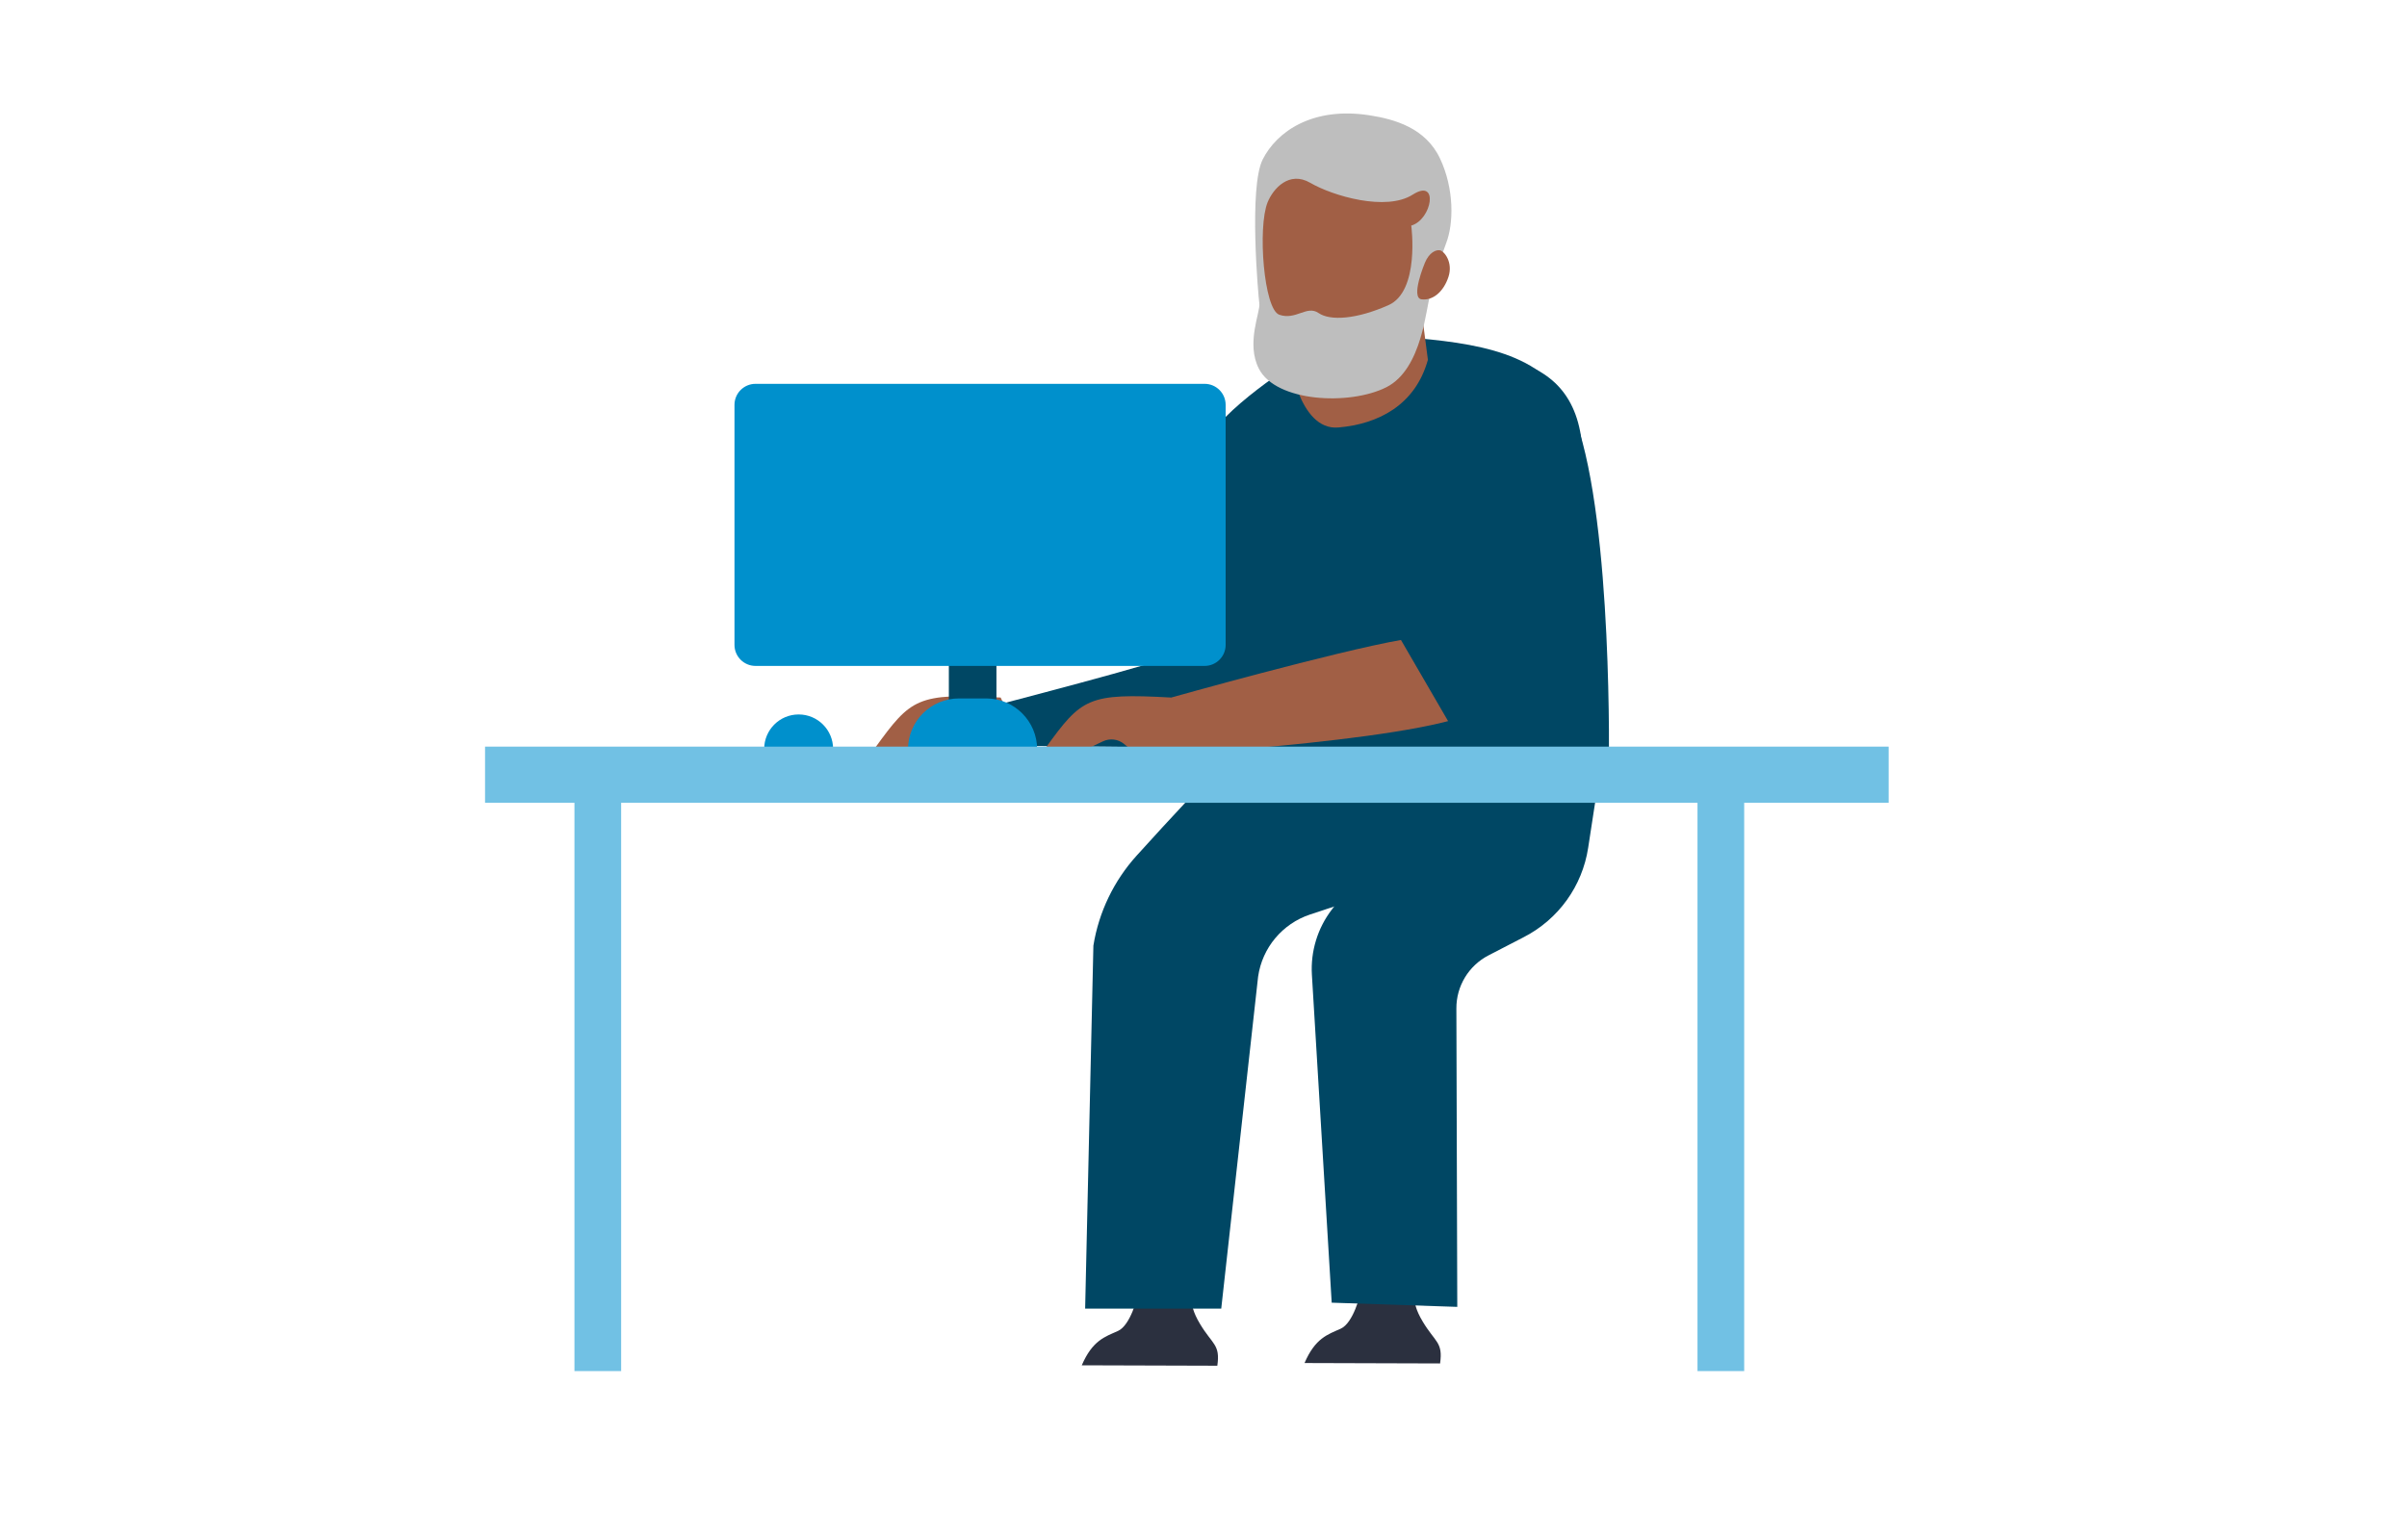 <svg width="250" height="160" viewBox="0 0 250 160" fill="none" xmlns="http://www.w3.org/2000/svg">
<path d="M118.15 134.664H123.35C123.607 134.664 123.815 134.871 123.8 135.129C123.772 135.557 123.9 136.314 124.629 137.536C125.929 139.714 126.757 139.664 126.436 141.893L112.357 141.85C113.472 139.257 114.765 138.886 116.107 138.286C117.45 137.686 118.143 134.671 118.143 134.671L118.15 134.664Z" fill="#2B303F"/>
<path d="M141.286 134.429H146.486C146.743 134.429 146.95 134.636 146.936 134.893C146.907 135.322 147.036 136.079 147.765 137.3C149.065 139.479 149.893 139.429 149.572 141.657L135.493 141.614C136.607 139.022 137.9 138.65 139.243 138.05C140.586 137.45 141.279 134.436 141.279 134.436L141.286 134.429Z" fill="#2B303F"/>
<path d="M165.843 82.286L164.951 88.093C164.343 92.064 161.865 95.507 158.293 97.35L154.608 99.257C152.543 100.322 151.251 102.457 151.265 104.779L151.358 135.779L138.315 135.343L136.258 101.264C136.115 98.836 136.851 96.429 138.329 94.5L145.201 85.514L153.272 80.4L165.851 82.3L165.843 82.286Z" fill="#004764"/>
<path d="M126.728 79.807C126.078 80.107 121.457 85.143 118.064 88.886C115.693 91.507 114.128 94.75 113.564 98.243L112.707 135.957H126.843L130.671 101.472C131.1 98.472 133.186 95.972 136.064 95.014L154.336 88.965L149.307 79.093L126.736 79.8L126.728 79.807Z" fill="#004764"/>
<path d="M126.587 44.971C124.015 49.321 122.908 66.721 121.951 68.029C121.544 68.593 102.508 73.514 102.508 73.514L101.551 77.45L126.472 77.707L126.587 44.971Z" fill="#004764"/>
<path d="M147.15 35.136C154.75 35.807 161.379 37.164 163.693 43.743C167.543 54.686 167.1 79.871 167.1 79.871L125.586 80.4C125.586 80.4 122.793 48.886 125.922 44.857C129.05 40.836 136.315 36.586 136.315 36.586L147.157 35.136H147.15Z" fill="#004764"/>
<path d="M145.614 66.471C138.664 67.686 121.65 72.471 121.65 72.471L120.064 78.493C120.064 78.493 150.979 76.721 154.093 73.35L151.364 64.5L145.622 66.479L145.614 66.471Z" fill="#A15F45"/>
<path d="M154.336 39.557C155.622 37.957 157.922 37.5 159.722 38.486C163.279 40.443 165.143 44.336 164.136 51.786C162.907 60.836 159.022 72.493 150.679 75.393L144.814 65.293C144.814 65.293 148.157 58.271 149.5 53.464C150.843 48.657 150.593 44.329 154.307 39.607L154.343 39.557H154.336Z" fill="#004764"/>
<path d="M121.65 72.472C112.978 71.993 112.35 72.529 108.593 77.715L113.036 77.743L114.557 77.022C115.286 76.679 116.143 76.786 116.757 77.3L117.321 77.772L121.557 77.8L122.721 74.757L121.643 72.465L121.65 72.472Z" fill="#A15F45"/>
<path d="M103.936 72.472C95.265 71.993 94.636 72.529 90.879 77.715L95.322 77.743L96.843 77.022C97.572 76.679 98.429 76.786 99.043 77.3L99.608 77.772L103.843 77.8L105.007 74.757L103.929 72.465L103.936 72.472Z" fill="#A15F45"/>
<path d="M181.158 82.822H176.308V142.45H181.158V82.822Z" fill="#71C1E4"/>
<path d="M64.515 82.822H59.665V142.45H64.515V82.822Z" fill="#71C1E4"/>
<path d="M103.494 67.193H98.551V72.893H103.494V67.193Z" fill="#004764"/>
<path d="M99.608 72.564H102.429C105.35 72.564 107.722 74.936 107.722 77.857H94.308C94.308 74.936 96.679 72.564 99.6 72.564H99.608Z" fill="#0090CC"/>
<path d="M125.115 39.879H78.472C77.265 39.879 76.286 40.857 76.286 42.064V67C76.286 68.207 77.265 69.186 78.472 69.186H125.115C126.322 69.186 127.3 68.207 127.3 67V42.064C127.3 40.857 126.322 39.879 125.115 39.879Z" fill="#0090CC"/>
<path d="M82.951 81.386C84.927 81.386 86.529 79.784 86.529 77.807C86.529 75.831 84.927 74.229 82.951 74.229C80.974 74.229 79.372 75.831 79.372 77.807C79.372 79.784 80.974 81.386 82.951 81.386Z" fill="#0090CC"/>
<path d="M196.165 77.572H50.379V83.407H196.165V77.572Z" fill="#71C1E4"/>
<path d="M147.715 32.843L148.307 37.379C147.007 42.072 143.179 44.057 139.007 44.414C134.836 44.772 133.879 37.022 133.879 37.022L142.943 34.279L147.715 32.85V32.843Z" fill="#A15F45"/>
<path d="M148.528 30.786C148.107 31.779 147.778 38.343 143.971 40.243C140.143 42.157 132.55 41.764 130.764 38.329C129.386 35.686 130.914 32.429 130.8 31.55C130.686 30.672 129.693 19.486 131.143 16.579C132.6 13.671 136.336 11.043 142.286 11.986C144.836 12.386 148.064 13.286 149.564 16.464C151.064 19.643 150.978 23.243 150.214 25.236C149.45 27.229 148.528 30.786 148.528 30.786Z" fill="#BEBEBE"/>
<path d="M147.993 27.307C148.45 26.215 149.143 25.929 149.564 26.007C149.986 26.086 150.943 27.236 150.443 28.765C149.943 30.293 148.836 31.25 147.65 31.1C146.464 30.95 147.993 27.307 147.993 27.307Z" fill="#A15F45"/>
<path d="M131.657 21.022C132.243 19.572 133.915 17.729 136.086 18.993C138.457 20.372 143.972 21.979 146.729 20.222C149.486 18.457 148.722 22.829 146.579 23.436C146.579 23.436 147.5 30.25 144.207 31.707C140.915 33.164 138.179 33.364 136.95 32.522C135.722 31.679 134.607 33.3 132.872 32.7C131.265 32.143 130.607 23.629 131.657 21.022Z" fill="#A15F45"/>
</svg>

